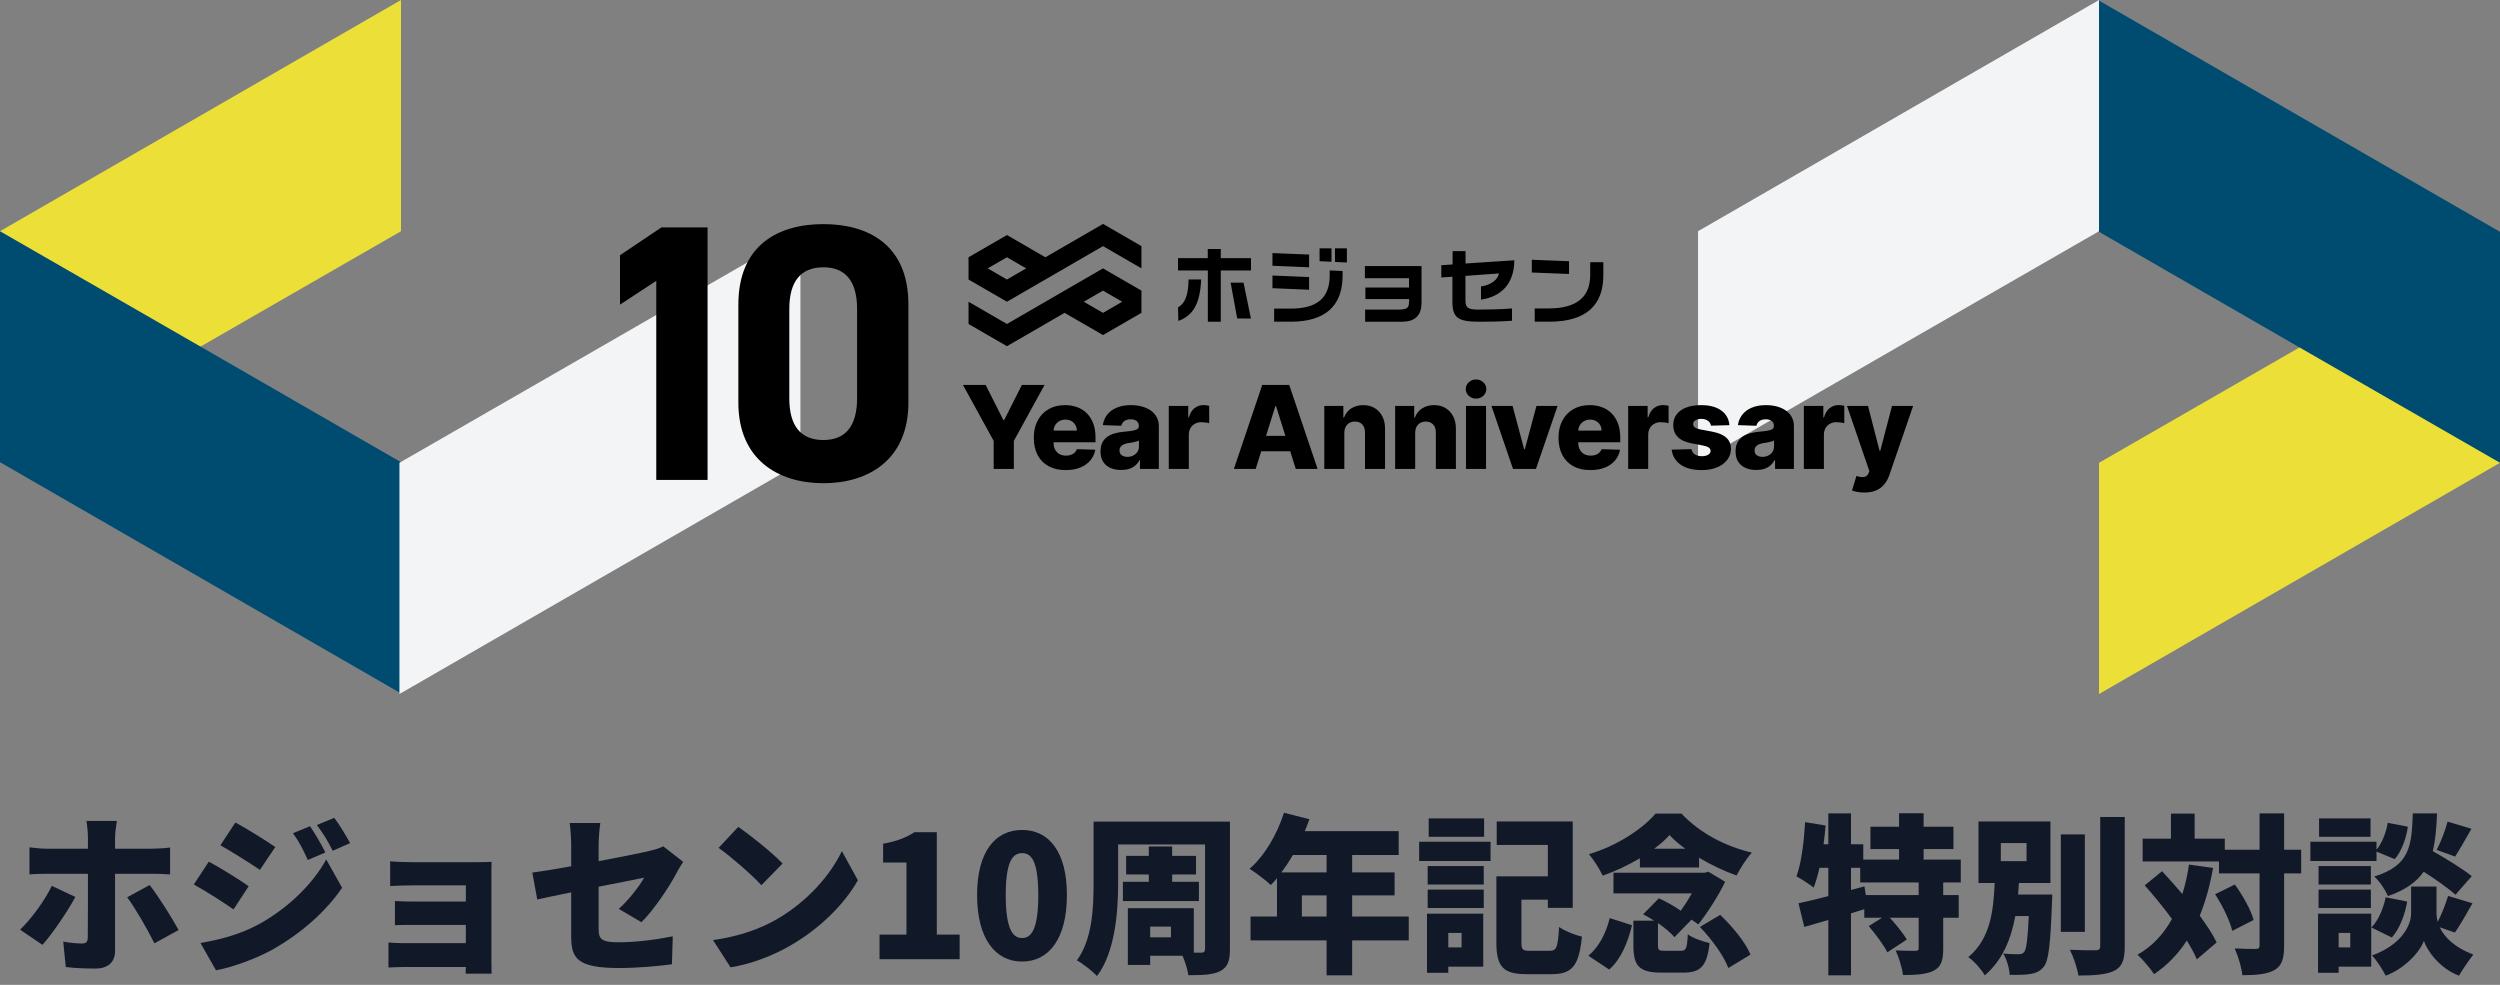 <svg width="264" height="104" viewBox="0 0 264 104" fill="none" xmlns="http://www.w3.org/2000/svg">
<rect x="0" y="0" width="264" height="104" fill="#808080" stroke="none"/>
<path d="M21.172 12.208L0 24.417L0 48.807L21.172 36.599L42.344 24.417V0L21.172 12.208Z" fill="#ECE038"/>
<path d="M200.484 12.208L179.312 24.417V48.807L200.484 36.599L221.656 24.417V0L200.484 12.208Z" fill="#F3F4F6"/>
<path d="M42.344 48.807L21.172 36.599L0 24.417L0 48.807L21.172 61.015L42.344 73.224L42.344 48.807Z" fill="#004C71"/>
<path d="M242.828 61.08L264 48.871L264 24.481L242.828 36.689L221.656 48.871L221.656 73.288L242.828 61.08Z" fill="#ECE038"/>
<path d="M63.353 61.08L84.525 48.871L84.525 24.481L63.353 36.689L42.181 48.871L42.181 73.288L63.353 61.08Z" fill="#F3F4F6"/>
<path d="M221.656 24.481L242.828 36.689L264 48.871L264 24.481L242.828 12.273L221.656 0.064L221.656 24.481Z" fill="#004C71"/>
<path d="M74.719 24.014H69.843L65.471 26.951V32.168L69.302 29.656V50.679H74.719V24.014Z" fill="black"/>
<path d="M95.926 32.129C95.926 25.907 91.747 23.666 86.948 23.666C82.15 23.666 77.971 25.907 77.971 32.168V42.525C77.971 48.515 82.15 51.027 86.948 51.027C91.747 51.027 95.926 48.515 95.926 42.525V32.129ZM90.508 32.632V42.061C90.508 44.921 89.348 46.467 86.948 46.467C84.511 46.467 83.35 44.921 83.35 42.061V32.632C83.35 29.772 84.511 28.226 86.948 28.226C89.348 28.226 90.508 29.772 90.508 32.632Z" fill="black"/>
<path d="M101.69 40.651H104.084L105.958 44.361H106.036L107.91 40.651H110.304L107.062 46.556V49.516H104.932V46.556L101.69 40.651Z" fill="black"/>
<path d="M112.531 49.642C111.836 49.642 111.235 49.505 110.73 49.231C110.228 48.954 109.841 48.56 109.57 48.049C109.302 47.535 109.168 46.925 109.168 46.218C109.168 45.531 109.303 44.931 109.575 44.417C109.846 43.901 110.228 43.499 110.722 43.214C111.215 42.925 111.797 42.781 112.466 42.781C112.939 42.781 113.372 42.854 113.765 43.002C114.157 43.149 114.496 43.367 114.782 43.655C115.068 43.944 115.29 44.3 115.449 44.724C115.607 45.146 115.687 45.629 115.687 46.175V46.703H109.908V45.473H113.717C113.714 45.248 113.661 45.048 113.557 44.872C113.453 44.696 113.31 44.559 113.128 44.46C112.95 44.359 112.743 44.309 112.509 44.309C112.273 44.309 112.061 44.362 111.873 44.469C111.686 44.573 111.537 44.716 111.427 44.898C111.318 45.077 111.26 45.28 111.254 45.508V46.759C111.254 47.03 111.307 47.268 111.414 47.473C111.521 47.675 111.673 47.833 111.869 47.945C112.065 48.058 112.299 48.114 112.57 48.114C112.758 48.114 112.928 48.088 113.081 48.036C113.234 47.984 113.365 47.907 113.475 47.806C113.584 47.706 113.667 47.581 113.721 47.434L115.665 47.49C115.584 47.926 115.407 48.306 115.133 48.629C114.861 48.949 114.505 49.199 114.063 49.378C113.622 49.554 113.111 49.642 112.531 49.642Z" fill="black"/>
<path d="M118.398 49.629C117.974 49.629 117.598 49.558 117.269 49.417C116.943 49.273 116.684 49.056 116.494 48.767C116.306 48.476 116.212 48.111 116.212 47.672C116.212 47.303 116.277 46.991 116.407 46.737C116.537 46.483 116.716 46.277 116.944 46.118C117.172 45.96 117.435 45.84 117.732 45.759C118.029 45.675 118.347 45.619 118.684 45.59C119.062 45.556 119.367 45.52 119.598 45.482C119.828 45.442 119.996 45.385 120.1 45.313C120.206 45.238 120.26 45.133 120.26 44.997V44.975C120.26 44.753 120.183 44.582 120.03 44.46C119.877 44.339 119.671 44.279 119.411 44.279C119.131 44.279 118.906 44.339 118.736 44.46C118.566 44.582 118.458 44.749 118.411 44.962L116.459 44.893C116.517 44.489 116.665 44.129 116.905 43.811C117.147 43.491 117.479 43.24 117.901 43.058C118.325 42.873 118.834 42.781 119.429 42.781C119.853 42.781 120.244 42.831 120.602 42.932C120.96 43.03 121.271 43.175 121.537 43.365C121.802 43.553 122.007 43.784 122.152 44.058C122.299 44.332 122.372 44.645 122.372 44.997V49.516H120.381V48.59H120.329C120.211 48.815 120.059 49.006 119.875 49.161C119.693 49.317 119.478 49.434 119.23 49.512C118.984 49.59 118.707 49.629 118.398 49.629ZM119.052 48.244C119.28 48.244 119.485 48.198 119.667 48.105C119.851 48.013 119.999 47.886 120.108 47.724C120.218 47.56 120.273 47.369 120.273 47.153V46.521C120.212 46.553 120.139 46.581 120.052 46.608C119.968 46.633 119.876 46.658 119.775 46.681C119.674 46.704 119.57 46.724 119.463 46.742C119.357 46.759 119.254 46.775 119.156 46.789C118.957 46.821 118.787 46.87 118.645 46.936C118.507 47.003 118.4 47.089 118.325 47.196C118.253 47.3 118.217 47.424 118.217 47.568C118.217 47.788 118.295 47.955 118.45 48.071C118.609 48.186 118.81 48.244 119.052 48.244Z" fill="black"/>
<path d="M123.423 49.516V42.867H125.479V44.079H125.548C125.669 43.641 125.867 43.315 126.141 43.101C126.415 42.885 126.734 42.776 127.098 42.776C127.196 42.776 127.297 42.784 127.401 42.798C127.505 42.81 127.602 42.828 127.691 42.854V44.694C127.59 44.66 127.457 44.632 127.293 44.612C127.131 44.592 126.987 44.582 126.86 44.582C126.609 44.582 126.382 44.638 126.18 44.75C125.981 44.86 125.824 45.014 125.708 45.214C125.596 45.41 125.54 45.641 125.54 45.906V49.516H123.423Z" fill="black"/>
<path d="M132.602 49.516H130.3L133.291 40.651H136.143L139.135 49.516H136.832L134.75 42.885H134.68L132.602 49.516ZM132.295 46.027H137.109V47.655H132.295V46.027Z" fill="black"/>
<path d="M141.962 45.724V49.516H139.845V42.867H141.858V44.088H141.932C142.079 43.681 142.33 43.362 142.685 43.131C143.04 42.898 143.463 42.781 143.953 42.781C144.421 42.781 144.826 42.886 145.17 43.097C145.516 43.305 145.784 43.596 145.975 43.971C146.168 44.343 146.263 44.779 146.261 45.279V49.516H144.144V45.694C144.147 45.325 144.053 45.036 143.862 44.828C143.675 44.62 143.414 44.517 143.079 44.517C142.857 44.517 142.66 44.566 142.49 44.664C142.323 44.759 142.193 44.896 142.101 45.075C142.011 45.254 141.965 45.47 141.962 45.724Z" fill="black"/>
<path d="M149.444 45.724V49.516H147.327V42.867H149.34V44.088H149.414C149.561 43.681 149.812 43.362 150.167 43.131C150.522 42.898 150.945 42.781 151.435 42.781C151.903 42.781 152.308 42.886 152.652 43.097C152.998 43.305 153.266 43.596 153.457 43.971C153.65 44.343 153.745 44.779 153.743 45.279V49.516H151.626V45.694C151.629 45.325 151.535 45.036 151.344 44.828C151.157 44.62 150.896 44.517 150.561 44.517C150.339 44.517 150.142 44.566 149.972 44.664C149.805 44.759 149.675 44.896 149.583 45.075C149.493 45.254 149.447 45.47 149.444 45.724Z" fill="black"/>
<path d="M154.809 49.516V42.867H156.926V49.516H154.809ZM155.87 42.093C155.573 42.093 155.317 41.994 155.104 41.798C154.89 41.599 154.783 41.359 154.783 41.08C154.783 40.803 154.89 40.566 155.104 40.37C155.317 40.17 155.573 40.071 155.87 40.071C156.17 40.071 156.425 40.17 156.636 40.37C156.85 40.566 156.956 40.803 156.956 41.08C156.956 41.359 156.85 41.599 156.636 41.798C156.425 41.994 156.17 42.093 155.87 42.093Z" fill="black"/>
<path d="M164.479 42.867L162.198 49.516H159.774L157.497 42.867H159.726L160.952 47.447H161.021L162.25 42.867H164.479Z" fill="black"/>
<path d="M167.941 49.642C167.246 49.642 166.645 49.505 166.14 49.231C165.638 48.954 165.252 48.56 164.98 48.049C164.712 47.535 164.578 46.925 164.578 46.218C164.578 45.531 164.713 44.931 164.985 44.417C165.256 43.901 165.638 43.499 166.132 43.214C166.625 42.925 167.207 42.781 167.876 42.781C168.349 42.781 168.782 42.854 169.175 43.002C169.567 43.149 169.906 43.367 170.192 43.655C170.478 43.944 170.7 44.3 170.859 44.724C171.017 45.146 171.097 45.629 171.097 46.175V46.703H165.318V45.473H169.127C169.124 45.248 169.071 45.048 168.967 44.872C168.863 44.696 168.72 44.559 168.539 44.46C168.36 44.359 168.153 44.309 167.92 44.309C167.683 44.309 167.471 44.362 167.283 44.469C167.096 44.573 166.947 44.716 166.837 44.898C166.728 45.077 166.67 45.28 166.664 45.508V46.759C166.664 47.03 166.718 47.268 166.824 47.473C166.931 47.675 167.083 47.833 167.279 47.945C167.475 48.058 167.709 48.114 167.98 48.114C168.168 48.114 168.338 48.088 168.491 48.036C168.644 47.984 168.775 47.907 168.885 47.806C168.994 47.706 169.077 47.581 169.132 47.434L171.075 47.49C170.994 47.926 170.817 48.306 170.543 48.629C170.271 48.949 169.915 49.199 169.474 49.378C169.032 49.554 168.521 49.642 167.941 49.642Z" fill="black"/>
<path d="M171.934 49.516V42.867H173.99V44.079H174.06C174.181 43.641 174.378 43.315 174.653 43.101C174.927 42.885 175.246 42.776 175.609 42.776C175.707 42.776 175.808 42.784 175.912 42.798C176.016 42.81 176.113 42.828 176.202 42.854V44.694C176.101 44.66 175.969 44.632 175.804 44.612C175.642 44.592 175.498 44.582 175.371 44.582C175.12 44.582 174.894 44.638 174.692 44.75C174.492 44.86 174.335 45.014 174.22 45.214C174.107 45.41 174.051 45.641 174.051 45.906V49.516H171.934Z" fill="black"/>
<path d="M182.626 44.898L180.682 44.95C180.662 44.811 180.607 44.688 180.518 44.582C180.428 44.472 180.311 44.387 180.167 44.326C180.026 44.263 179.861 44.231 179.674 44.231C179.428 44.231 179.219 44.28 179.046 44.378C178.876 44.476 178.792 44.609 178.795 44.776C178.792 44.906 178.844 45.019 178.951 45.114C179.06 45.209 179.255 45.286 179.535 45.343L180.817 45.586C181.48 45.713 181.974 45.923 182.297 46.218C182.623 46.512 182.788 46.902 182.79 47.387C182.788 47.843 182.652 48.239 182.384 48.577C182.118 48.915 181.754 49.177 181.293 49.365C180.831 49.55 180.303 49.642 179.708 49.642C178.759 49.642 178.01 49.447 177.462 49.057C176.916 48.665 176.605 48.14 176.527 47.482L178.617 47.43C178.664 47.672 178.783 47.857 178.977 47.984C179.17 48.111 179.417 48.175 179.717 48.175C179.988 48.175 180.209 48.124 180.379 48.023C180.55 47.922 180.636 47.788 180.639 47.62C180.636 47.47 180.57 47.351 180.44 47.261C180.31 47.169 180.107 47.097 179.83 47.045L178.669 46.824C178.003 46.703 177.506 46.479 177.18 46.153C176.854 45.824 176.693 45.406 176.696 44.898C176.693 44.453 176.811 44.074 177.05 43.759C177.29 43.442 177.631 43.199 178.072 43.032C178.514 42.864 179.034 42.781 179.635 42.781C180.535 42.781 181.245 42.97 181.765 43.348C182.284 43.723 182.571 44.24 182.626 44.898Z" fill="black"/>
<path d="M185.463 49.629C185.039 49.629 184.662 49.558 184.333 49.417C184.007 49.273 183.749 49.056 183.559 48.767C183.371 48.476 183.277 48.111 183.277 47.672C183.277 47.303 183.342 46.991 183.472 46.737C183.602 46.483 183.781 46.277 184.009 46.118C184.237 45.96 184.499 45.84 184.797 45.759C185.094 45.675 185.411 45.619 185.749 45.59C186.127 45.556 186.431 45.52 186.662 45.482C186.893 45.442 187.06 45.385 187.164 45.313C187.271 45.238 187.325 45.133 187.325 44.997V44.975C187.325 44.753 187.248 44.582 187.095 44.46C186.942 44.339 186.736 44.279 186.476 44.279C186.196 44.279 185.971 44.339 185.801 44.46C185.631 44.582 185.522 44.749 185.476 44.962L183.524 44.893C183.582 44.489 183.73 44.129 183.97 43.811C184.212 43.491 184.544 43.24 184.965 43.058C185.39 42.873 185.899 42.781 186.493 42.781C186.918 42.781 187.309 42.831 187.667 42.932C188.024 43.03 188.336 43.175 188.602 43.365C188.867 43.553 189.072 43.784 189.216 44.058C189.363 44.332 189.437 44.645 189.437 44.997V49.516H187.446V48.59H187.394C187.275 48.815 187.124 49.006 186.939 49.161C186.757 49.317 186.542 49.434 186.294 49.512C186.049 49.59 185.772 49.629 185.463 49.629ZM186.117 48.244C186.345 48.244 186.55 48.198 186.731 48.105C186.916 48.013 187.063 47.886 187.173 47.724C187.283 47.56 187.338 47.369 187.338 47.153V46.521C187.277 46.553 187.203 46.581 187.117 46.608C187.033 46.633 186.941 46.658 186.84 46.681C186.739 46.704 186.635 46.724 186.528 46.742C186.421 46.759 186.319 46.775 186.221 46.789C186.022 46.821 185.851 46.87 185.71 46.936C185.571 47.003 185.465 47.089 185.39 47.196C185.317 47.3 185.281 47.424 185.281 47.568C185.281 47.788 185.359 47.955 185.515 48.071C185.674 48.186 185.874 48.244 186.117 48.244Z" fill="black"/>
<path d="M190.487 49.516V42.867H192.544V44.079H192.613C192.734 43.641 192.932 43.315 193.206 43.101C193.48 42.885 193.799 42.776 194.163 42.776C194.261 42.776 194.362 42.784 194.466 42.798C194.57 42.81 194.666 42.828 194.756 42.854V44.694C194.655 44.66 194.522 44.632 194.357 44.612C194.196 44.592 194.052 44.582 193.925 44.582C193.673 44.582 193.447 44.638 193.245 44.75C193.046 44.86 192.889 45.014 192.773 45.214C192.661 45.41 192.604 45.641 192.604 45.906V49.516H190.487Z" fill="black"/>
<path d="M196.871 52.01C196.617 52.01 196.378 51.99 196.152 51.949C195.927 51.912 195.734 51.861 195.572 51.798L196.04 50.261C196.248 50.33 196.435 50.371 196.603 50.382C196.773 50.394 196.919 50.366 197.04 50.3C197.164 50.236 197.259 50.122 197.326 49.958L197.408 49.759L195.044 42.867H197.261L198.486 47.612H198.555L199.797 42.867H202.027L199.52 50.153C199.399 50.516 199.227 50.837 199.005 51.114C198.786 51.394 198.502 51.613 198.152 51.772C197.806 51.93 197.379 52.01 196.871 52.01Z" fill="black"/>
<g clip-path="url(#clip0_1312_8755)">
<path d="M116.478 28.341L106.335 34.212L102.276 31.864V34.212L106.335 36.559L112.42 33.036L116.478 35.384L120.537 33.036V30.689L116.478 28.341V28.341ZM114.449 31.864L116.478 30.689L118.508 31.864L116.478 33.039L114.449 31.864ZM116.478 23.646L110.393 27.169L106.335 24.821L102.276 27.169V29.517L106.335 31.864L116.478 25.991L120.537 28.338V25.991L116.478 23.643V23.646ZM106.335 27.166L108.364 28.341L106.335 29.517L104.306 28.341L106.335 27.166ZM124.4 27.259H127.539V26.295H128.915V27.259H132.105V28.564H128.915V33.977H127.548V28.561H124.4V27.256V27.259ZM130.647 33.63L129.956 29.851H131.318L132.096 33.639L130.65 33.63H130.647ZM126.841 29.508C126.73 32.244 125.879 33.362 124.433 33.889L124.4 32.467C125.088 32.042 125.479 31.334 125.515 29.508H126.841V29.508ZM144.161 32.696H147.621C148.802 32.696 148.802 32.398 148.802 31.578H144.185V30.366H148.793V29.378H144.134V28.1H150.113V31.988C150.113 33.241 149.491 33.974 148.054 33.974H144.158V32.696H144.161ZM159.667 33.871C158.399 33.965 157.226 33.974 156.282 33.974C154.078 33.974 153.375 33.651 153.375 31.876V29.224L152.203 29.3V28.004L153.393 27.928V26.521H154.761V27.826L159.914 27.485C159.896 29.905 158.612 31.304 156.393 31.644V30.246C157.473 30.11 158.206 29.477 158.29 28.875L154.752 29.131V31.695C154.752 32.488 154.98 32.693 156.129 32.693C156.877 32.693 158.459 32.675 159.667 32.572V33.868V33.871ZM138.241 26.88L134.372 26.726V28.064L138.241 28.227V26.88ZM138.241 29.257L134.372 29.095V30.433L138.241 30.596V29.257ZM140.418 28.555V29.061C140.418 31.527 139.023 32.59 136.284 32.59H134.549V33.971H136.317C139.973 33.971 141.777 32.274 141.777 29.113V28.622L140.415 28.555H140.418ZM139.347 26.223V27.582L140.607 27.642V26.223H139.347V26.223ZM142.231 26.223H140.971V27.66L142.231 27.721V26.223ZM165.689 27.585L161.76 27.431V28.778L165.689 28.932V27.585ZM167.926 27.687V29.025C167.926 31.216 166.684 32.563 163.545 32.572H162.066V33.971H163.597C167.577 33.971 169.312 32.163 169.312 29.068V27.687H167.926Z" fill="black"/>
</g>
<path d="M12.347 86.69H9.125C9.197 87.032 9.287 87.914 9.287 88.418V89.624H4.967C4.409 89.624 3.671 89.552 3.113 89.48V92.342C3.635 92.288 4.427 92.27 4.967 92.27H9.287C9.287 93.08 9.287 98.516 9.269 99.02C9.251 99.488 9.089 99.632 8.639 99.632C8.207 99.632 7.433 99.578 6.677 99.434L6.947 102.116C7.955 102.242 8.999 102.278 10.079 102.278C11.465 102.278 12.149 101.54 12.149 100.442V92.27H16.037C16.559 92.27 17.351 92.288 17.963 92.342V89.498C17.459 89.57 16.577 89.624 16.019 89.624H12.149V88.436C12.149 87.95 12.293 86.942 12.347 86.69ZM7.955 94.718L5.471 93.548C4.715 95.114 3.329 97.004 2.123 98.174L4.481 99.776C5.435 98.732 7.091 96.338 7.955 94.718ZM15.803 93.458L13.427 94.754C14.255 95.852 15.497 97.994 16.307 99.614L18.863 98.21C18.143 96.896 16.703 94.61 15.803 93.458Z" fill="#111827"/>
<path d="M32.741 87.248L30.941 87.986C31.643 88.976 31.931 89.57 32.507 90.812L34.361 90.02C33.965 89.21 33.281 88.058 32.741 87.248ZM35.297 86.366L33.461 87.122C34.163 88.076 34.505 88.598 35.135 89.84L36.971 89.03C36.539 88.256 35.891 87.14 35.297 86.366ZM24.857 86.852L23.273 89.264C24.533 89.966 26.369 91.136 27.449 91.856L29.069 89.444C28.043 88.742 26.117 87.536 24.857 86.852ZM21.167 99.578L22.805 102.458C24.353 102.206 26.999 101.27 28.835 100.244C31.823 98.534 34.397 96.284 36.125 93.746L34.451 90.758C33.029 93.35 30.437 95.888 27.341 97.598C25.307 98.696 23.201 99.236 21.167 99.578ZM22.049 90.992L20.465 93.404C21.743 94.088 23.561 95.276 24.659 96.032L26.261 93.584C25.253 92.882 23.345 91.676 22.049 90.992Z" fill="#111827"/>
<path d="M41.201 90.956V93.566C41.705 93.53 42.875 93.494 43.649 93.494H49.193V95.204H43.883C43.163 95.204 42.245 95.186 41.705 95.15V97.706C42.173 97.67 43.163 97.67 43.883 97.67H49.193V99.596H42.623C41.957 99.596 41.327 99.56 41.021 99.524V102.17C41.327 102.152 42.119 102.116 42.605 102.116H49.193C49.193 102.386 49.175 102.656 49.175 102.818H51.911C51.911 102.476 51.893 101.738 51.893 101.45V92.396C51.893 92 51.893 91.28 51.911 91.01C51.605 91.028 50.813 91.046 50.381 91.046H43.649C42.875 91.046 41.741 91.01 41.201 90.956Z" fill="#111827"/>
<path d="M60.317 98.84C60.317 101.18 60.893 102.224 65.411 102.224C67.175 102.224 69.533 102.026 70.955 101.828L71.045 98.876C69.263 99.236 67.103 99.506 65.321 99.506C63.449 99.506 63.215 99.128 63.215 98.066V93.638C65.393 93.206 67.373 92.81 68.021 92.684C67.535 93.548 66.437 95.006 65.339 95.978L67.733 97.382C68.939 96.23 70.703 93.638 71.477 92.126C71.657 91.766 71.963 91.298 72.143 91.01L70.037 89.372C69.641 89.588 69.155 89.714 68.579 89.858C67.751 90.056 65.555 90.506 63.215 90.938V89.21C63.215 88.544 63.305 87.464 63.395 86.906H60.155C60.245 87.464 60.317 88.562 60.317 89.21V91.478C58.607 91.784 57.077 92.036 56.213 92.144L56.735 94.988C57.509 94.808 58.823 94.538 60.317 94.232V98.84Z" fill="#111827"/>
<path d="M77.957 87.32L75.887 89.534C77.183 90.452 79.451 92.432 80.405 93.476L82.637 91.19C81.557 90.038 79.199 88.166 77.957 87.32ZM75.293 99.272L77.147 102.152C79.415 101.792 81.755 100.856 83.591 99.776C86.597 98.012 89.153 95.51 90.593 92.954L88.901 89.876C87.695 92.414 85.265 95.204 82.025 97.076C80.261 98.102 77.939 98.912 75.293 99.272Z" fill="#111827"/>
<path d="M92.879 101.288H101.339V98.696H98.927V87.878H96.569C95.633 88.472 94.697 88.832 93.257 89.102V91.082H95.723V98.696H92.879V101.288Z" fill="#111827"/>
<path d="M107.933 101.54C110.759 101.54 112.667 99.128 112.667 94.52C112.667 89.93 110.759 87.644 107.933 87.644C105.107 87.644 103.181 89.912 103.181 94.52C103.181 99.128 105.107 101.54 107.933 101.54ZM107.933 99.056C106.979 99.056 106.205 98.192 106.205 94.52C106.205 90.866 106.979 90.092 107.933 90.092C108.887 90.092 109.643 90.866 109.643 94.52C109.643 98.192 108.887 99.056 107.933 99.056Z" fill="#111827"/>
<path d="M118.578 93.116V95.15H126.606V93.116H123.78V92.342H126.3V90.38H123.78V89.39H121.314V90.38H118.92V92.342H121.314V93.116H118.578ZM123.654 98.984H121.458V97.85H123.654V98.984ZM129.882 86.762H115.482V93.278C115.482 95.834 115.356 99.2 113.718 101.414C114.294 101.72 115.41 102.584 115.842 103.07C117.768 100.55 118.074 96.23 118.074 93.278V89.174H127.254V100.208C127.254 100.496 127.146 100.604 126.84 100.604H126.066V95.906H119.1V101.9H121.458V100.928H124.878C125.148 101.558 125.418 102.422 125.49 102.98C127.02 102.98 128.082 102.944 128.856 102.548C129.63 102.134 129.882 101.504 129.882 100.226V86.762Z" fill="#111827"/>
<path d="M137.478 96.788V94.556H140.088V96.788H137.478ZM140.088 90.29V92.126H135.318C135.732 91.568 136.146 90.956 136.524 90.29H140.088ZM148.764 96.788H142.788V94.556H147.27V92.126H142.788V90.29H147.702V87.77H137.784C137.964 87.356 138.126 86.924 138.27 86.51L135.588 85.826C134.868 88.112 133.518 90.398 131.952 91.748C132.582 92.126 133.698 92.99 134.202 93.458C134.418 93.242 134.634 92.99 134.85 92.738V96.788H132.06V99.308H140.088V102.998H142.788V99.308H148.764V96.788Z" fill="#111827"/>
<path d="M156.72 86.42H150.87V88.364H156.72V86.42ZM154.344 98.516V100.046H152.94V98.516H154.344ZM156.63 96.482H150.69V102.728H152.94V102.08H156.63V96.482ZM150.762 95.888H156.684V93.944H150.762V95.888ZM150.762 93.404H156.684V91.46H150.762V93.404ZM149.862 90.92H157.404V88.886H149.862V90.92ZM161.58 100.406C160.788 100.406 160.662 100.298 160.662 99.488V95.006H163.452V95.87H166.08V86.744H158.052V89.228H163.452V92.54H158.016V99.506C158.016 102.134 158.772 102.872 161.22 102.872H163.866C166.044 102.872 166.746 101.954 167.052 98.912C166.332 98.75 165.198 98.3 164.64 97.886C164.514 100.01 164.388 100.406 163.65 100.406H161.58Z" fill="#111827"/>
<path d="M174.684 89.624C175.314 89.156 175.872 88.67 176.304 88.184C176.754 88.67 177.312 89.156 177.96 89.624H174.684ZM173.172 91.604H179.418V90.578C180.714 91.352 182.136 92.018 183.378 92.45C183.792 91.676 184.386 90.704 184.998 90.038C182.208 89.372 179.562 88.022 177.564 85.916H174.828C173.424 87.572 170.67 89.354 167.79 90.2C168.294 90.776 168.942 91.82 169.248 92.468C170.598 92 171.948 91.352 173.172 90.632V91.604ZM169.932 102.386C171.228 101.234 171.894 99.488 172.344 97.706L169.986 96.95C169.608 98.534 168.852 99.992 167.736 100.928L169.932 102.386ZM175.836 100.406C175.188 100.406 175.08 100.352 175.08 99.794V97.472C175.8 97.976 176.448 98.516 176.826 98.966L178.626 97.112C178.896 97.292 179.148 97.472 179.346 97.616C180.318 96.374 181.524 94.502 182.172 93.116L180.408 92.054L180.012 92.162H170.382V94.34H178.662C178.302 94.97 177.888 95.618 177.492 96.176C176.772 95.672 175.908 95.186 175.17 94.862L173.514 96.554C173.892 96.752 174.288 96.968 174.684 97.22H172.488V99.83C172.488 101.972 173.046 102.71 175.476 102.71H177.726C179.58 102.71 180.246 102.062 180.534 99.596C179.832 99.434 178.734 99.056 178.23 98.66C178.158 100.19 178.05 100.406 177.492 100.406H175.836ZM179.508 97.886C180.768 99.182 182.064 100.982 182.514 102.224L184.854 100.802C184.314 99.488 182.928 97.832 181.65 96.608L179.508 97.886Z" fill="#111827"/>
<path d="M202.611 94.52H197.031L196.887 93.602L195.465 93.98V91.64H196.437V93.188H202.611V94.52ZM207.057 93.188V90.776H203.133V89.66H206.283V87.302H203.133V85.88H200.541V87.302H197.517V89.66H200.541V90.776H196.761V89.156H195.465V85.898H193.071V89.156H192.567C192.657 88.49 192.729 87.824 192.783 87.176L190.623 86.816C190.497 88.904 190.227 91.136 189.705 92.54C190.209 92.81 191.127 93.404 191.523 93.728C191.757 93.134 191.955 92.432 192.135 91.64H193.071V94.628C191.883 94.934 190.803 95.204 189.921 95.384L190.533 97.886C191.307 97.67 192.171 97.418 193.071 97.148V102.998H195.465V96.446L196.869 96.014V96.914H198.741L197.337 97.796C198.057 98.642 198.939 99.812 199.299 100.568L201.351 99.218C200.991 98.57 200.235 97.652 199.569 96.914H202.611V100.118C202.611 100.352 202.521 100.406 202.233 100.406C201.945 100.406 200.955 100.406 200.181 100.37C200.523 101.09 200.865 102.206 200.955 102.962C202.305 102.962 203.367 102.908 204.177 102.512C204.987 102.116 205.203 101.414 205.203 100.172V96.914H206.841V94.52H205.203V93.188H207.057Z" fill="#111827"/>
<path d="M211.287 89.03H214.005V90.938H211.287V89.03ZM213.105 94.466C213.141 94.052 213.177 93.656 213.195 93.242H216.525V86.744H208.929V93.242H210.639C210.513 96.104 210.207 99.128 207.849 101.072C208.479 101.504 209.217 102.35 209.595 102.998C211.503 101.36 212.367 99.128 212.817 96.734H214.239C214.131 99.2 213.987 100.244 213.753 100.532C213.591 100.73 213.411 100.766 213.159 100.766C212.835 100.766 212.205 100.766 211.539 100.694C211.917 101.306 212.187 102.26 212.223 102.944C213.069 102.962 213.879 102.944 214.383 102.854C214.977 102.764 215.427 102.584 215.841 102.062C216.345 101.432 216.525 99.65 216.687 95.384C216.705 95.096 216.723 94.466 216.723 94.466H213.105ZM220.161 88.112H217.623V98.408H220.161V88.112ZM221.781 86.276V99.902C221.781 100.244 221.637 100.352 221.295 100.352C220.899 100.352 219.711 100.352 218.577 100.298C218.955 101.036 219.369 102.26 219.477 103.016C221.133 103.016 222.429 102.926 223.275 102.512C224.103 102.08 224.373 101.378 224.373 99.92V86.276H221.781Z" fill="#111827"/>
<path d="M231.159 91.298C230.997 92.396 230.763 93.44 230.457 94.412C229.737 93.566 228.999 92.738 228.315 92L226.479 93.494C227.433 94.556 228.441 95.798 229.359 97.04C228.477 98.642 227.289 99.92 225.723 100.82C226.245 101.288 227.145 102.35 227.469 102.872C228.855 101.936 230.007 100.748 230.925 99.326C231.375 100.046 231.735 100.712 231.987 101.306L234.075 99.524C233.679 98.678 233.031 97.706 232.293 96.698C232.905 95.186 233.373 93.512 233.697 91.658L231.159 91.298ZM233.913 94.43C234.705 95.636 235.479 97.256 235.731 98.3L237.981 97.148C237.693 96.068 236.829 94.556 236.001 93.404L233.913 94.43ZM243.003 89.732H241.203V85.898H238.611V89.732H234.939V88.562H231.753V85.916H229.251V88.562H226.263V90.974H234.327V92.234H238.611V99.812C238.611 100.118 238.503 100.208 238.197 100.208C237.873 100.208 236.919 100.208 235.983 100.154C236.343 100.946 236.721 102.206 236.793 102.98C238.287 102.98 239.439 102.872 240.213 102.422C240.969 101.972 241.203 101.234 241.203 99.83V92.234H243.003V89.732Z" fill="#111827"/>
<path d="M259.257 90.452C259.743 89.714 260.355 88.616 260.985 87.518L258.465 86.762C258.231 87.68 257.745 88.922 257.313 89.75L259.257 90.452ZM261.021 92.522C260.085 91.766 258.321 90.686 256.899 89.876C257.187 88.724 257.295 87.392 257.349 85.898H254.793C254.667 89.336 254.505 91.388 250.725 92.558C251.265 93.044 251.913 93.998 252.165 94.628C254.001 93.998 255.189 93.134 255.945 92.054C257.223 92.882 258.573 93.818 259.293 94.484L261.021 92.522ZM250.329 86.42H244.893V88.364H250.329V86.42ZM250.959 89.93L252.885 90.722C253.623 89.876 254.091 88.526 254.271 87.302L252.147 86.888C251.967 87.932 251.535 89.048 250.959 89.732V88.886H243.975V90.92H250.959V89.93ZM250.365 91.46H244.839V93.404H250.365V91.46ZM244.839 95.888H250.365V93.944H244.839V95.888ZM248.187 98.516V100.046H246.963V98.516H248.187ZM250.401 96.482H244.785V102.728H246.963V102.08H250.401V96.482ZM251.931 94.754C251.679 95.942 251.139 97.238 250.419 97.94L252.579 99.002C253.407 98.066 253.965 96.59 254.199 95.204L251.931 94.754ZM259.239 98.48C259.779 97.706 260.445 96.536 261.093 95.384L258.519 94.61C258.267 95.438 257.853 96.518 257.421 97.346C257.331 97.022 257.295 96.716 257.295 96.446V93.62H254.613V96.446C254.613 97.76 253.551 99.794 250.491 100.892C250.959 101.396 251.643 102.44 251.931 103.034C254.019 102.242 255.549 100.478 255.963 99.362C256.341 100.478 257.691 102.296 259.671 103.034C260.031 102.404 260.715 101.396 261.183 100.802C259.167 100.046 258.123 98.948 257.637 97.922L259.239 98.48Z" fill="#111827"/>
<defs>
<clipPath id="clip0_1312_8755">
<rect width="74.764" height="18.082" fill="white" transform="translate(98.413 21.06)"/>
</clipPath>
</defs>
</svg>
